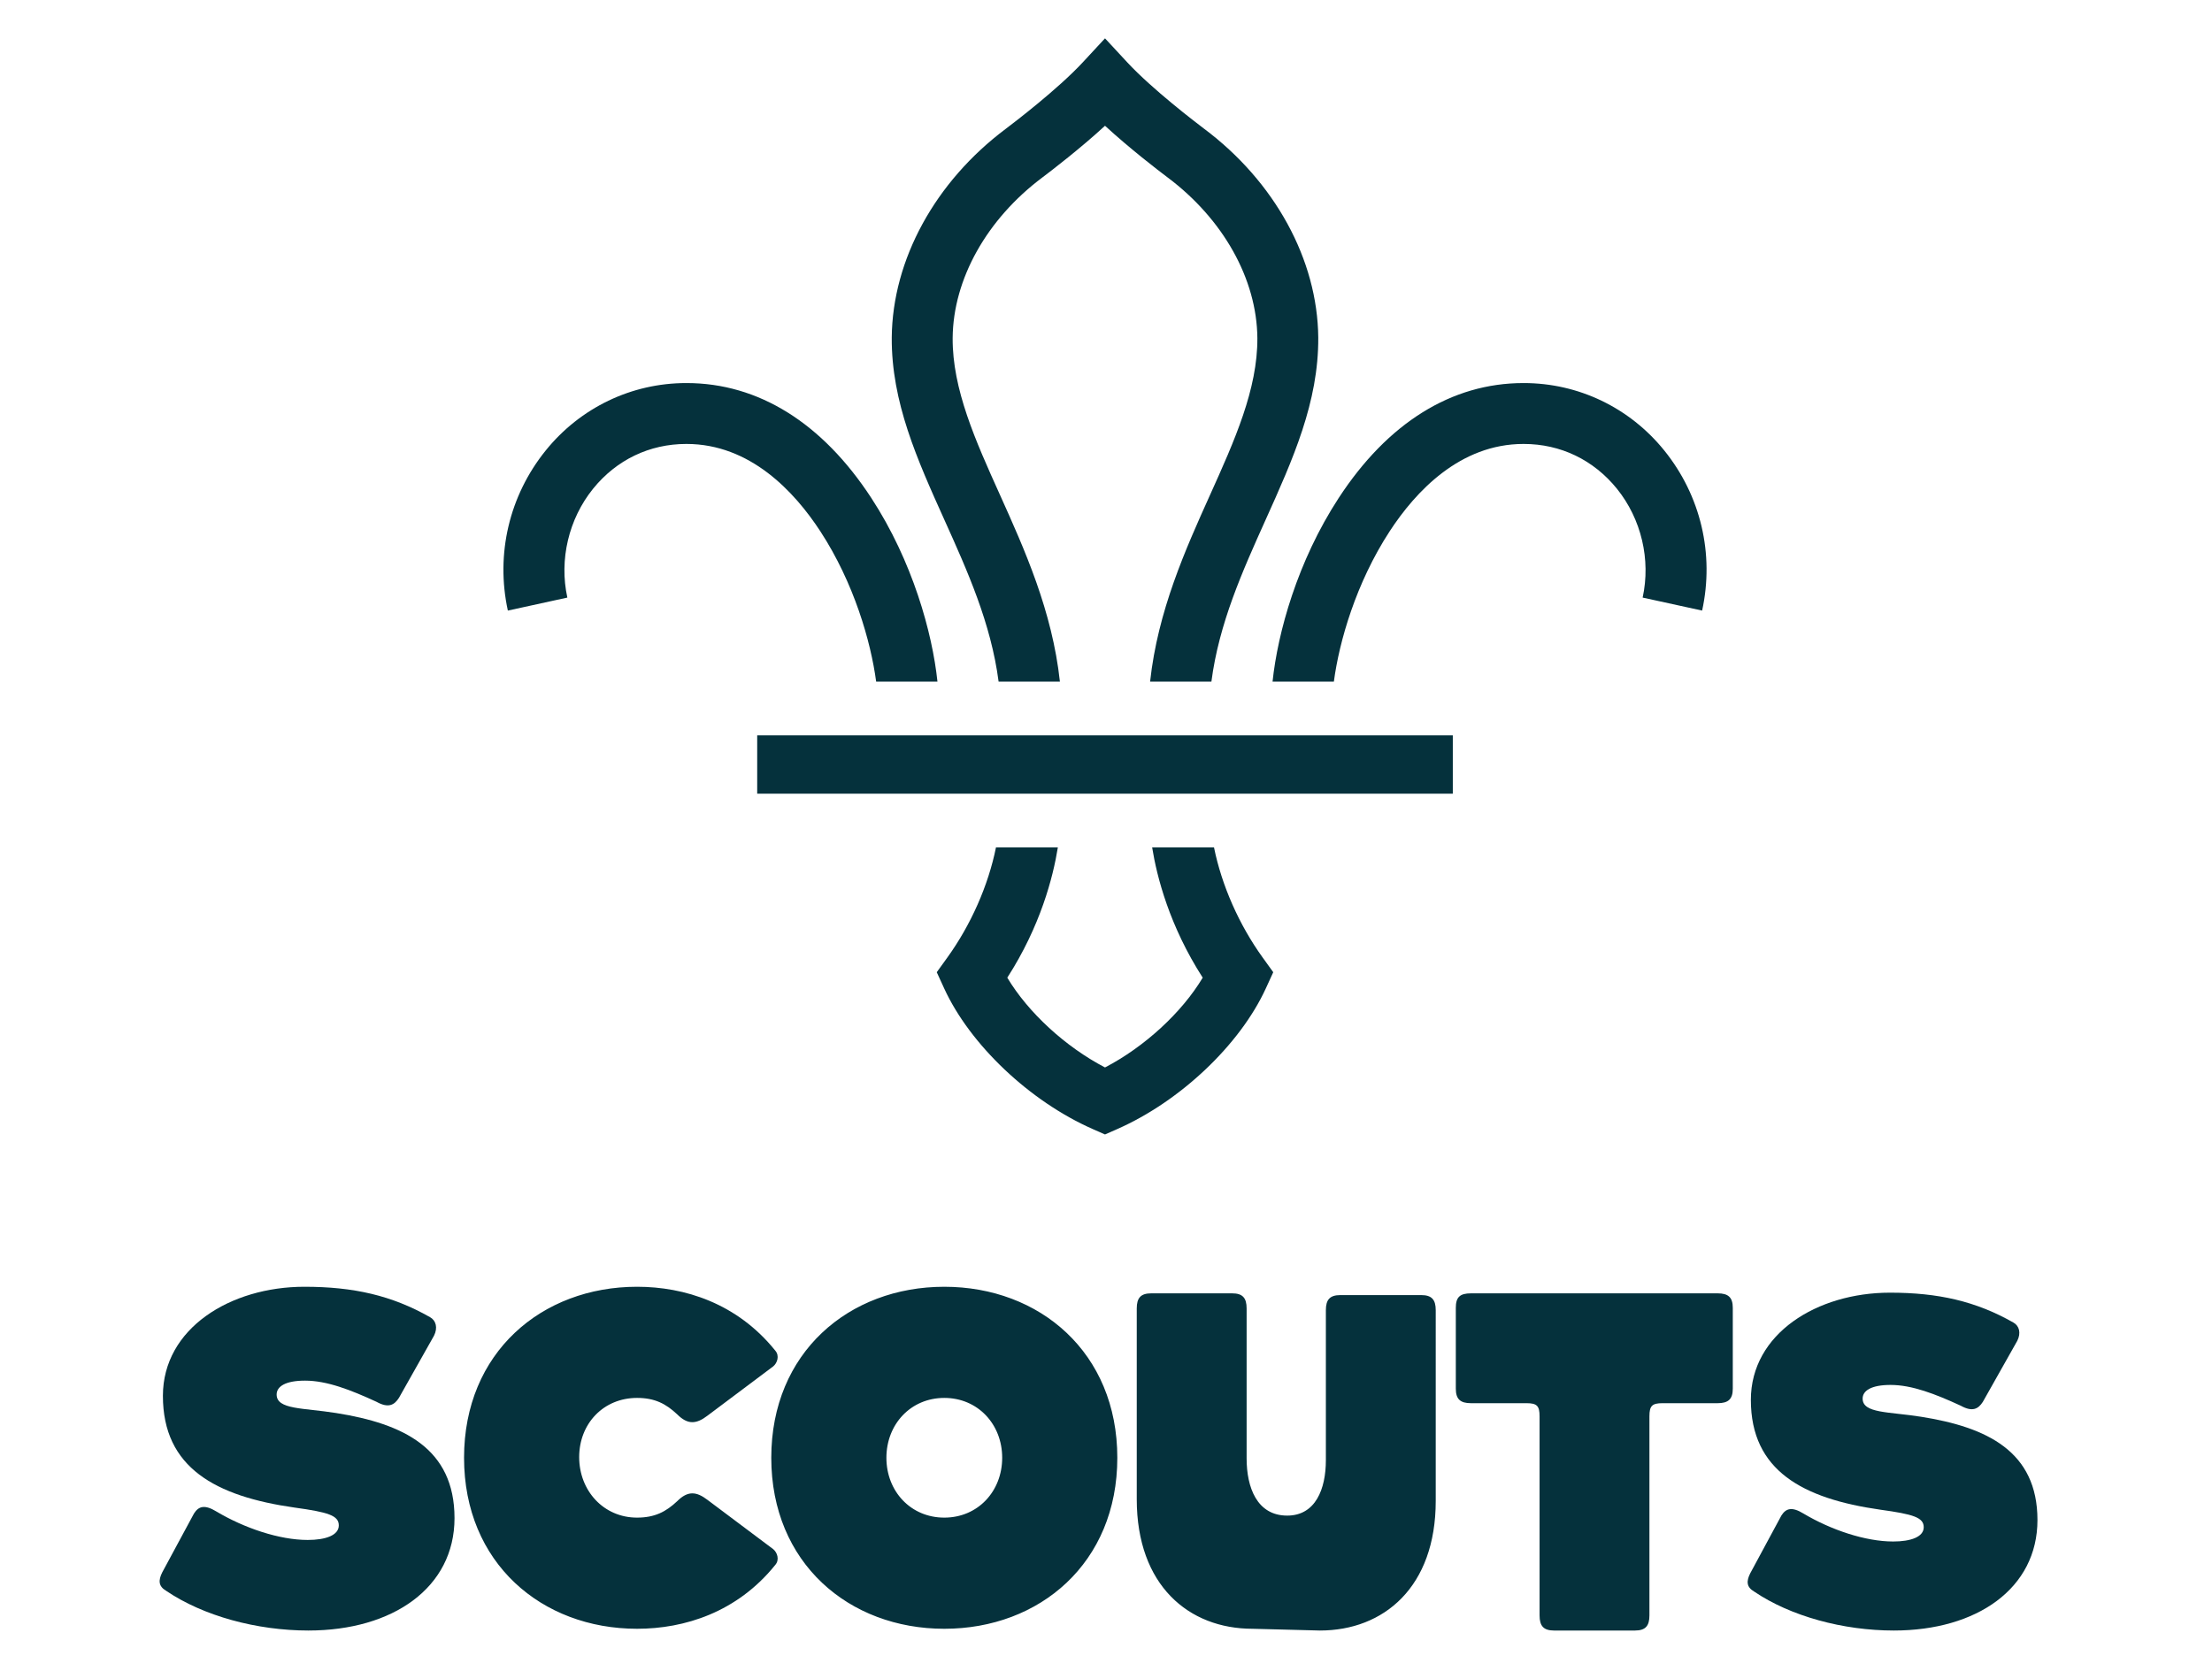 <?xml version="1.0" encoding="UTF-8" standalone="no"?>
<svg
   width="119.062mm"
   height="89.958mm"
   viewBox="0 0 119.062 89.958"
   version="1.1"
   id="svg2523"
   inkscape:version="1.1.2 (0a00cf5339, 2022-02-04)"
   sodipodi:docname="section-logo-scouts.svg"
   xmlns:inkscape="http://www.inkscape.org/namespaces/inkscape"
   xmlns:sodipodi="http://sodipodi.sourceforge.net/DTD/sodipodi-0.dtd"
   xmlns="http://www.w3.org/2000/svg"
   xmlns:svg="http://www.w3.org/2000/svg"
   xmlns:rdf="http://www.w3.org/1999/02/22-rdf-syntax-ns#"
   xmlns:cc="http://creativecommons.org/ns#"
   xmlns:dc="http://purl.org/dc/elements/1.1/">
  <defs
     id="defs2517" />
  <sodipodi:namedview
     id="base"
     pagecolor="#ffffff"
     bordercolor="#666666"
     borderopacity="1.0"
     inkscape:pageopacity="0.0"
     inkscape:pageshadow="2"
     inkscape:zoom="0.35"
     inkscape:cx="224.28571"
     inkscape:cy="171.42857"
     inkscape:document-units="mm"
     inkscape:current-layer="layer1"
     inkscape:document-rotation="0"
     showgrid="false"
     inkscape:window-width="1879"
     inkscape:window-height="1049"
     inkscape:window-x="41"
     inkscape:window-y="0"
     inkscape:window-maximized="1"
     inkscape:pagecheckerboard="0"
     fit-margin-top="0"
     fit-margin-left="0"
     fit-margin-right="0"
     fit-margin-bottom="0"
     inkscape:lockguides="true" />
  <g
     inkscape:label="Layer 1"
     inkscape:groupmode="layer"
     id="layer1"
     transform="translate(-46.302,-103.188)">
    <g
       id="g1545">
      <g
         id="g1662-6"
         transform="matrix(0.805,0,0,-0.805,195.752,285.213)"
         style="fill:#05313c;fill-opacity:1">
        <path
           d="m -130.799,190.582 c 2.245,-3.441 3.376,-7.379 3.73,-10.049 h 4.099 c -0.343,3.264 -1.661,8.045 -4.418,12.273 -3.28,5.029 -7.551,7.689 -12.35,7.693 h -0.029 c -3.66,0 -7.086,-1.645 -9.401,-4.514 -2.432,-3.017 -3.353,-6.917 -2.527,-10.702 l 3.978,0.869 c -0.555,2.535 0.088,5.256 1.718,7.277 1.562,1.933 3.773,2.998 6.233,2.998 h 0.021 c 4.246,-0.003 7.208,-3.179 8.946,-5.845"
           style="fill:#05313c;fill-opacity:1;fill-rule:nonzero;stroke:none;stroke-width:0.1"
           id="path1003-1" />
        <path
           d="m -101.21,162.058 c -1.593,2.205 -2.755,4.846 -3.269,7.387 h -4.136 c 0.318,-1.984 1.162,-5.258 3.381,-8.713 -1.391,-2.328 -3.888,-4.627 -6.528,-6.002 -0.002,0 -0.003,0 -0.005,0.002 -0.001,-0.002 -0.003,-0.002 -0.004,-0.002 -2.641,1.375 -5.138,3.674 -6.529,6.002 2.221,3.455 3.062,6.729 3.38,8.713 h -4.137 c -0.512,-2.541 -1.674,-5.182 -3.267,-7.387 l -0.693,-0.961 0.494,-1.078 c 1.729,-3.772 5.72,-7.553 9.932,-9.41 l 0.818,-0.361 h 0.006 0.005 l 0.818,0.361 c 4.212,1.857 8.203,5.639 9.932,9.41 l 0.494,1.078 -0.692,0.961"
           style="fill:#05313c;fill-opacity:1;fill-rule:nonzero;stroke:none;stroke-width:0.1"
           id="path1005-50" />
        <path
           d="m -92.736,190.582 c -2.245,-3.441 -3.376,-7.379 -3.728,-10.049 h -4.1 c 0.343,3.264 1.66,8.045 4.418,12.273 3.279,5.029 7.55,7.689 12.35,7.693 h 0.029 c 3.659,0 7.084,-1.645 9.399,-4.514 2.433,-3.017 3.354,-6.917 2.527,-10.702 l -3.977,0.869 c 0.554,2.535 -0.088,5.256 -1.717,7.277 -1.563,1.933 -3.773,2.998 -6.234,2.998 h -0.02 c -4.247,-0.003 -7.208,-3.179 -8.947,-5.845"
           style="fill:#05313c;fill-opacity:1;fill-rule:nonzero;stroke:none;stroke-width:0.1"
           id="path1007-6" />
        <path
           d="m -118.882,180.533 h 4.099 c -0.511,4.723 -2.364,8.838 -4.005,12.482 -1.641,3.637 -3.188,7.074 -3.166,10.498 0.034,3.938 2.279,7.952 6.007,10.743 0.653,0.492 2.511,1.918 4.18,3.45 1.668,-1.532 3.525,-2.958 4.179,-3.45 3.728,-2.791 5.973,-6.805 6.008,-10.743 0.021,-3.424 -1.526,-6.861 -3.165,-10.498 -1.642,-3.644 -3.495,-7.76 -4.007,-12.482 h 4.099 c 0.507,3.898 2.089,7.408 3.62,10.81 1.827,4.053 3.551,7.882 3.525,12.201 -0.047,5.205 -2.902,10.425 -7.638,13.968 -0.558,0.423 -3.463,2.637 -5.132,4.435 l -1.489,1.606 -1.488,-1.606 c -1.671,-1.798 -4.576,-4.012 -5.135,-4.435 -4.734,-3.543 -7.589,-8.763 -7.636,-13.968 -0.027,-4.319 1.698,-8.148 3.523,-12.201 1.533,-3.402 3.114,-6.912 3.621,-10.81"
           style="fill:#05313c;fill-opacity:1;fill-rule:nonzero;stroke:none;stroke-width:0.1"
           id="path1009-5" />
        <path
           d="m -135.023,173.037 h 46.511 v 3.902 h -46.511 v -3.902"
           style="fill:#05313c;fill-opacity:1;fill-rule:nonzero;stroke:none;stroke-width:0.1"
           id="path1011-3" />
      </g>
      <g
         id="g1509-8"
         transform="matrix(0.035,0,0,-0.035,54.895,190.972)">
        <path
           d="m 2076.31,518.66 h -59.7 c -17.2,0 -23.26,-6.07 -23.26,-22.262 V 371.965 c 0,-16.192 7.08,-22.27 23.26,-22.27 h 85.3 c 16.2,0 20.24,-4.05 20.24,-20.222 V 23.273 C 2122.15,7.078 2128.21,0 2144.41,0 h 124.44 c 16.19,0 22.24,7.078 22.24,23.273 V 329.473 c 0,16.172 4.07,20.222 20.26,20.222 h 84.67 c 16.17,0 23.26,6.078 23.26,22.27 v 124.433 c 0,16.192 -7.09,22.262 -23.26,22.262 H 2285.74 M 1206.69,173.672 c -51.6,0 -89.03,40.461 -89.03,92.062 0,51.59 37.43,92.071 89.03,92.071 51.6,0 89.03,-40.481 89.03,-92.071 0,-51.601 -37.43,-92.062 -89.03,-92.062 m 0,355.105 c -146.7,0 -266.081,-101.168 -266.081,-263.043 0,-161.875 119.381,-263.046 266.081,-263.046 146.7,0 266.09,101.171 266.09,263.046 0,161.875 -119.39,263.043 -266.09,263.043 M 734.219,173.672 c -51.586,0 -89.028,41.465 -89.028,93.074 0,51.594 37.442,91.059 89.028,91.059 27.324,0 44.519,-9.114 61.722,-25.293 16.188,-16.192 29.332,-15.188 46.539,-2.032 l 101.172,75.879 c 6.071,5.047 10.118,16.192 3.028,24.278 -58.668,72.851 -139.621,98.14 -212.461,98.14 -146.692,0 -266.078,-101.168 -266.078,-263.043 0,-161.875 119.386,-263.046 266.078,-263.046 72.84,0 153.793,25.293 212.461,98.132 7.09,8.094 3.043,19.219 -3.028,24.289 L 842.48,200.988 c -17.207,13.145 -30.351,14.149 -46.539,-2.035 -17.203,-16.18 -34.398,-25.281 -61.722,-25.281 M 1784.23,0 1680.74,2.688 c -98.14,0 -178.07,66.777 -178.07,199.316 v 293.387 c 0,16.191 6.07,23.269 22.26,23.269 h 124.44 c 16.18,0 22.26,-7.078 22.26,-23.269 V 264.719 c 0,-44.516 15.87,-87.942 62.41,-87.942 43.51,0 59.46,40.743 59.46,85.254 v 230.672 c 0,16.184 6.06,23.266 22.25,23.266 h 124.45 c 16.19,0 22.25,-7.082 22.25,-23.266 V 199.309 C 1962.45,66.769 1882.53,0 1784.37,0"
           style="fill:#05313c;fill-opacity:1;fill-rule:nonzero;stroke:none"
           id="path931-5" />
        <path
           d="m 2666.95,0 c 127.93,0 220.88,64.961 220.88,169.902 0,105.938 -77.95,142.911 -178.89,158.899 -49.98,7.996 -89.96,5 -89.96,27.984 0,11.992 12.99,20.988 42.97,20.988 32.99,0 68.97,-13.996 107.95,-31.984 17.99,-9.988 26.97,-4.988 33.98,5.996 l 52.97,93.949 c 5.98,12 2.99,22.989 -6,27.989 -57.98,32.976 -115.93,45.965 -189.89,45.965 -111.94,0 -213.87,-62.958 -213.87,-164.903 0,-108.933 79.94,-151.902 198.88,-168.894 50.96,-7.004 66.96,-11.993 66.96,-26.985 0,-15 -19.99,-21.98 -46.97,-21.98 -42.97,0 -95.94,17.984 -137.92,42.969 -17.99,10.996 -26.99,7.996 -33.98,-3 l -47.97,-88.946 c -5.99,-12.004 -5.99,-20.984 6,-27.988 C 2508.05,21.992 2589,0 2666.95,0"
           style="fill:#05313c;fill-opacity:1;fill-rule:nonzero;stroke:none"
           id="path933-8" />
        <path
           d="m 228.738,0 c 130.157,0 224.731,66.106 224.731,172.871 0,107.793 -79.321,145.41 -182.02,161.68 -50.84,8.137 -91.523,5.09 -91.523,28.476 0,12.207 13.222,21.36 43.73,21.36 33.551,0 70.16,-14.25 109.821,-32.551 18.3,-10.164 27.449,-5.078 34.57,6.105 l 53.902,95.586 c 6.098,12.207 3.051,23.399 -6.101,28.477 -58.977,33.555 -117.961,46.773 -193.211,46.773 -113.887,0 -217.61,-64.07 -217.61,-167.789 0,-110.84 81.348,-154.562 202.36,-171.847 51.859,-7.118 68.129,-12.196 68.129,-27.461 0,-15.254 -20.34,-22.371 -47.797,-22.371 -43.719,0 -97.621,18.308 -140.332,43.726 -18.301,11.184 -27.449,8.137 -34.57,-3.047 L 4.008,89.492 C -2.09,77.277 -2.09,68.137 10.105,61.008 67.055,22.371 149.418,0 228.738,0"
           style="fill:#05313c;fill-opacity:1;fill-rule:nonzero;stroke:none"
           id="path935-9" />
      </g>
    </g>
    <rect
       style="fill:none;fill-opacity:1;stroke:none;stroke-width:0;stroke-linecap:round;stroke-linejoin:round"
       id="rect1829"
       width="119.062"
       height="89.958"
       x="46.302"
       y="103.188" />
  </g>
</svg>
